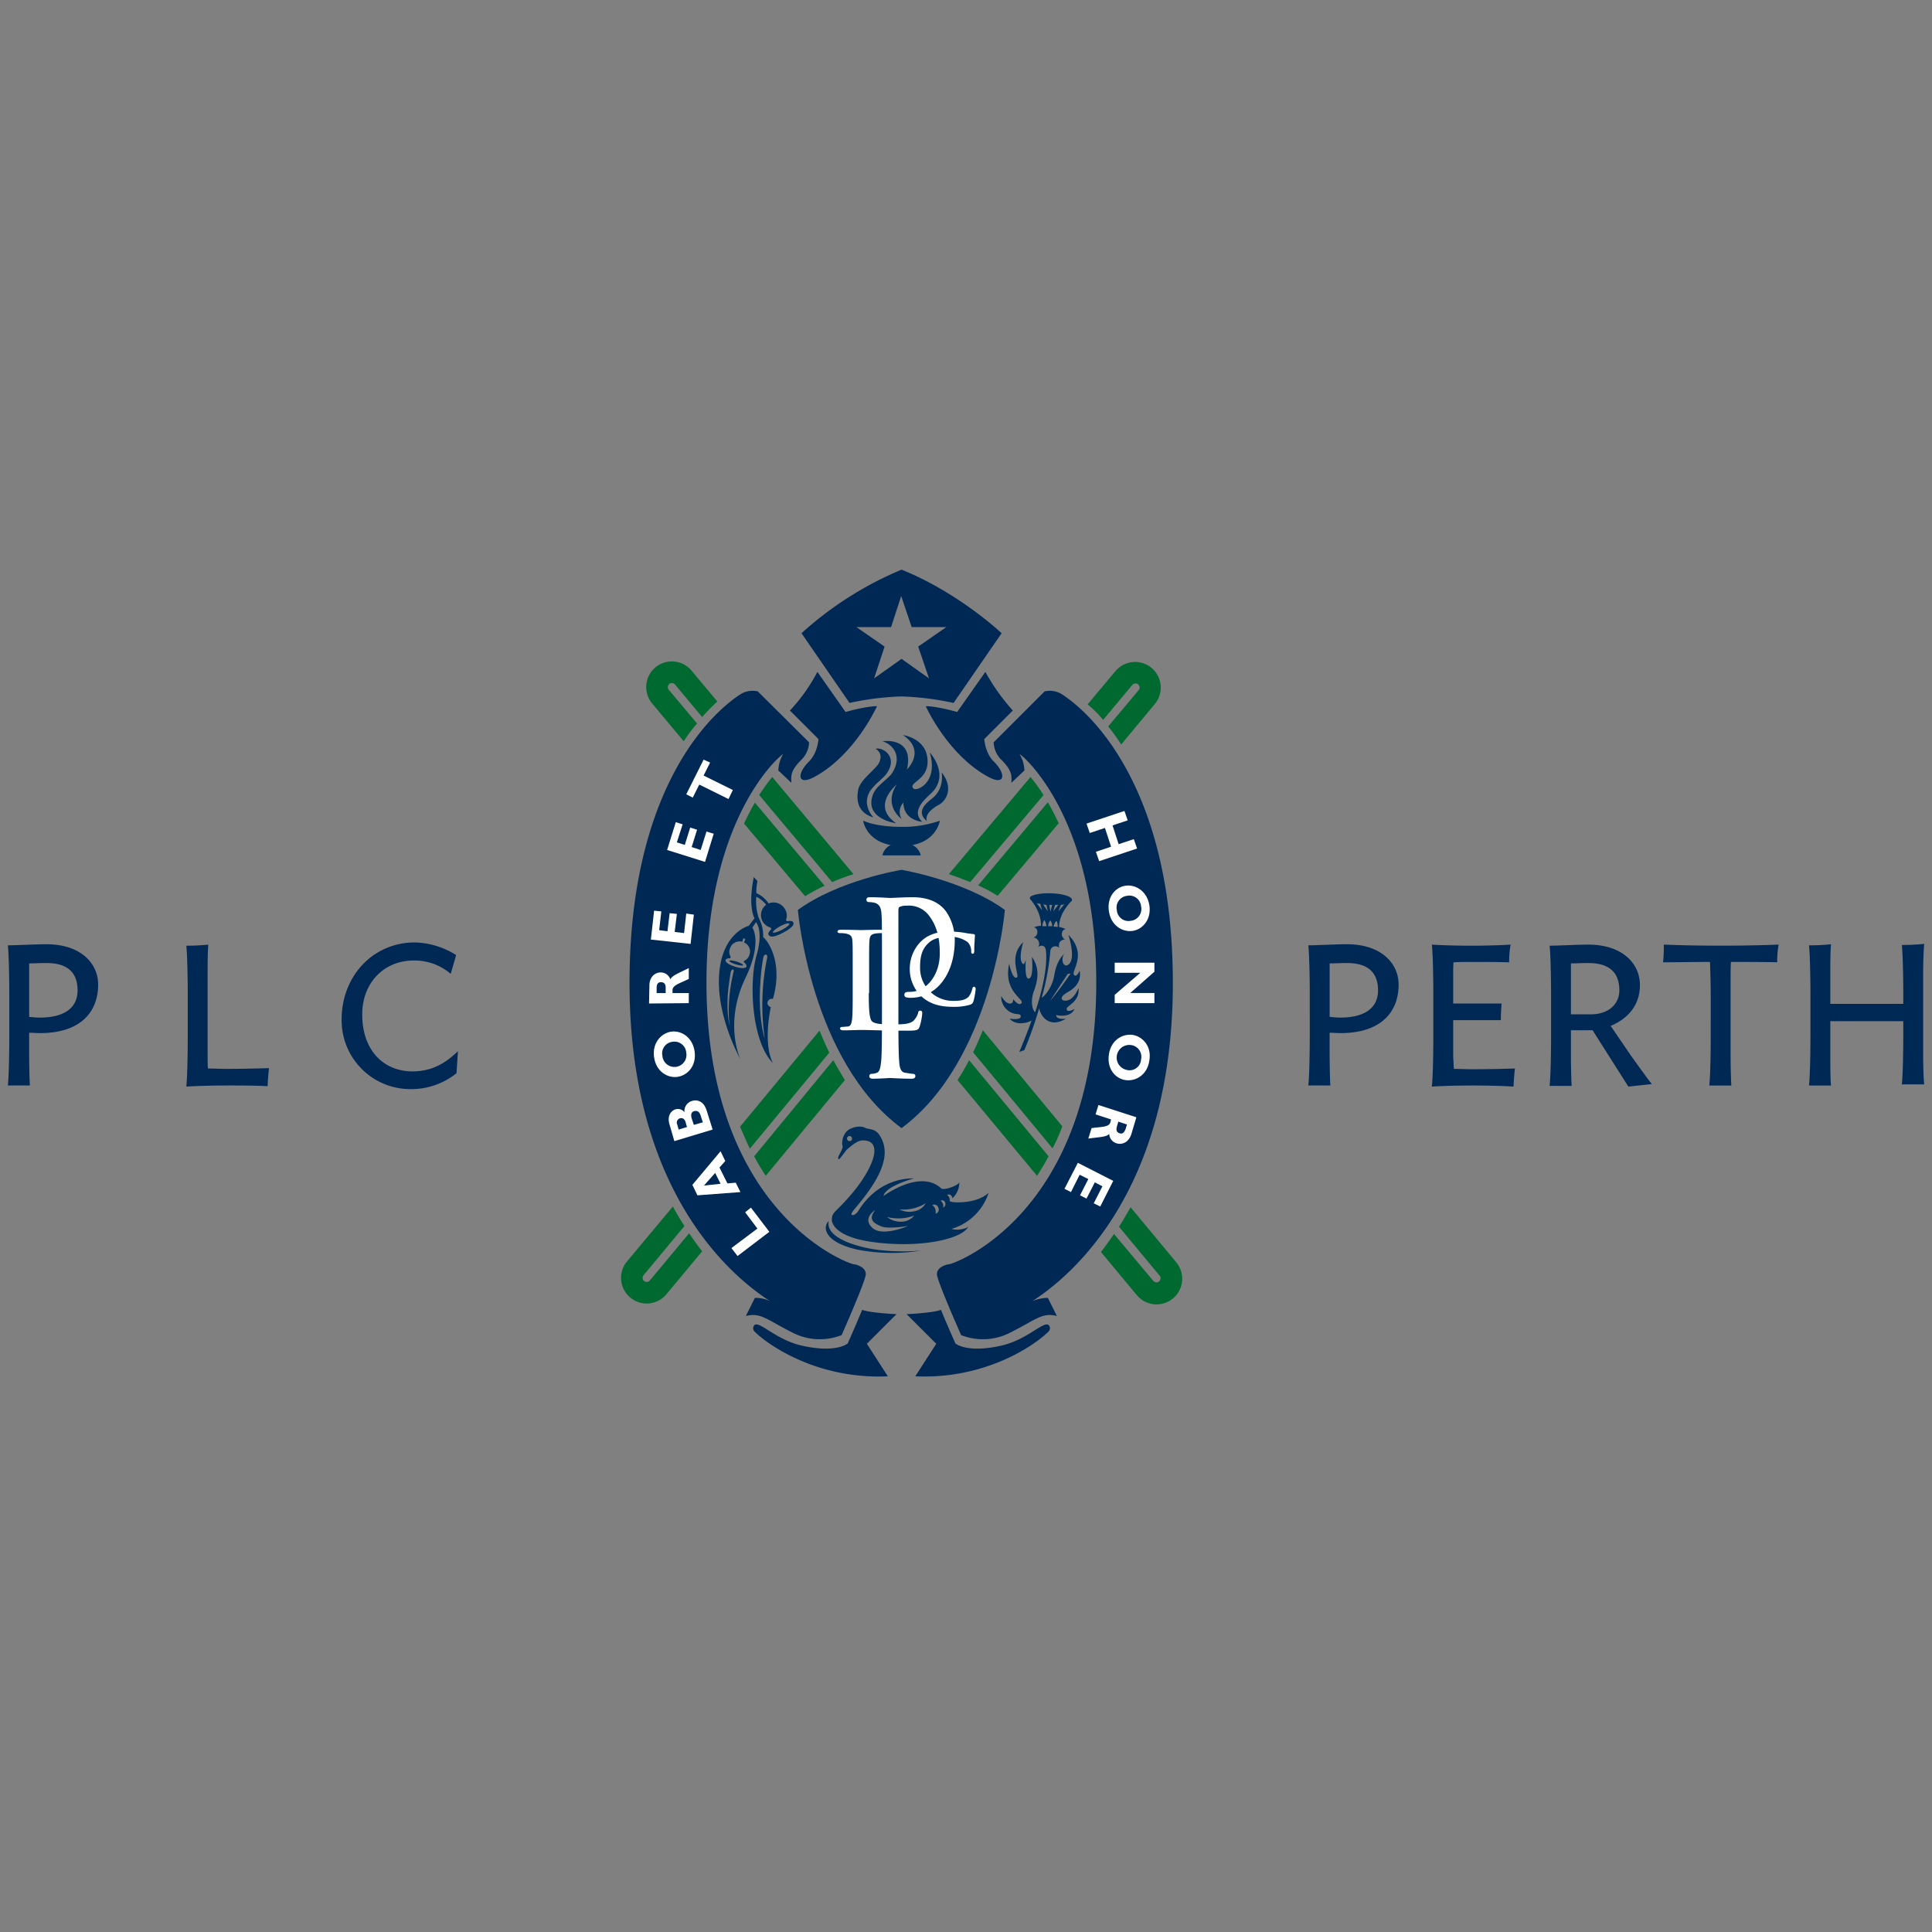 <svg xmlns="http://www.w3.org/2000/svg" id="Layer_1" data-name="Layer 1" viewBox="0 0 600 600"><rect x="0" y="0" width="600" height="600" fill="#808080" stroke="none"/><path d="M279.986 270.136s-19.408 3.141-32.2 12.453c0 0 3.926 46.894 32.2 67.761 28.159-20.867 32.086-67.761 32.086-67.761-12.672-9.2-32.086-12.453-32.086-12.453Z" style="fill:#002e5a;fill-rule:evenodd"/><path d="M286.381 309.289a11.351 11.351 0 0 1-3.59-8.638 11.75 11.75 0 0 1 3.254-7.965c1.795-1.795 4.375-3.142 8.862-3.142a30.888 30.888 0 0 1 4.263.337c1.122.224 2.02.337 3.029.449.337 0 .337.112.337.336a13.416 13.416 0 0 0-.112 1.683c-.112 1.01-.112 2.58-.112 3.029s-.113.561-.225.561c-.224 0-.224-.224-.224-.561a4.143 4.143 0 0 0-1.234-3.029 9.5 9.5 0 0 0-5.834-1.683c-3.926 0-5.721 1.122-6.731 2.132-2.132 2.019-2.58 4.6-2.58 7.629a10.482 10.482 0 0 0 10.545 10.657c2.244 0 3.927-.224 5.049-1.458a6.8 6.8 0 0 0 1.121-2.468c.113-.337.113-.449.337-.449.112 0 .224.224.224.449a24.066 24.066 0 0 1-.673 3.7c-.224.561-.224.561-.785.9a17.212 17.212 0 0 1-5.273.674c-4.375 0-7.292-1.01-9.648-3.142Z" style="fill:#fff;stroke:#fff;stroke-width:.5px"/><path d="M274.153 300.426c0-11.555 0-13.686-.112-16.042-.113-2.468-.561-3.7-2.356-4.263a9.825 9.825 0 0 0-1.908-.225.41.41 0 0 1-.448-.448c0-.449.224-.561.9-.561 2.468 0 5.722.224 6.17.224 1.235 0 4.376-.224 6.956-.224 6.843 0 9.312 3.141 10.209 4.263a15.332 15.332 0 0 1 2.693 8.862c0 10.546-5.722 17.614-13.463 17.614a3.827 3.827 0 0 1-1.122-.112.524.524 0 0 1-.561-.561c0-.561.337-.673 1.459-.673 5.273 0 9.536-5.273 9.536-12.117 0-2.468-.113-7.4-3.029-11.443a8.058 8.058 0 0 0-7.517-3.7 4.637 4.637 0 0 0-2.356.449c-.336.112-.449.673-.449 1.458v30.4c0 7.068 0 13.014.225 16.043.112 2.131.449 3.814 2.131 4.038.786.113 2.02.337 2.468.337a.411.411 0 0 1 .449.449c0 .336-.224.561-.9.561-3.029 0-6.507-.225-6.732-.225-.112 0-3.59.225-5.272.225-.561 0-.9-.113-.9-.561a.411.411 0 0 1 .449-.449 4.959 4.959 0 0 0 1.683-.337c1.122-.336 1.346-1.907 1.57-4.038.225-3.142.225-8.975.225-16.043v-12.9Z" style="fill:#fff;stroke:#fff;stroke-width:.5px"/><path d="M269.553 308.167c0 5.946.224 8.639 1.234 9.312.9.673 2.244.9 6.507.9 2.917 0 5.273 0 6.619-1.234a6.244 6.244 0 0 0 1.458-2.468c0-.336.113-.561.449-.561.225 0 .337.112.337.561a17.8 17.8 0 0 1-.786 4.039c-.336.9-.561 1.122-3.477 1.122-7.853 0-11.443-.225-14.585-.225-.448 0-3.7.113-5.272.113-.561 0-.9-.113-.9-.337 0-.112.112-.224.449-.224.449 0 1.122-.112 1.683-.112 1.121-.113 1.346-1.01 1.57-2.244.225-1.683.225-4.936.225-8.863v-7.18c0-6.395 0-7.516-.113-8.751-.112-1.346-.561-2.019-2.356-2.355a9.577 9.577 0 0 0-1.795-.113c-.224 0-.448-.112-.448-.224 0-.224.224-.337.9-.337 2.468 0 5.834.113 6.17.113.225 0 4.264-.113 5.834-.113.561 0 .9.113.9.337 0 .112-.225.224-.449.224a11.541 11.541 0 0 0-1.8.113c-1.571.224-2.019.9-2.132 2.355-.112 1.347-.112 2.469-.112 8.751v7.4Z" style="fill:#fff;stroke:#fff;stroke-width:.5px"/><path d="M271.909 232.553s2.692 1.235 1.01 4.488c-1.122 2.019-5.722 5.048-6.395 8.19-.561 2.916-.449 7.067 4.712 8.638 0 0-3.029-3.141-1.683-6.843 1.01-3.029 4.712-4.937 6.058-7.18 3.254-5.049-1.683-7.966-3.7-7.293Z" style="fill:#002e5a"/><path d="M278.3 255.664s-9.761-1.234-7.293-8.638c1.01-3.029 4.6-4.824 6.059-6.956 3.253-5.161.336-8.863-3.029-9.872 0 0 9.984-1.571 7.628 8.75 0 0 6.058-5.721-1.234-10.658 0 0 7.853 1.01 7.629 8.527-.112 5.5-6.17 6.282-4.375 8.077 1.009 1.01 7.853-1.907 5.048-11.219 0 0 6.619 7.068.224 12.9-3.59 3.253-5.272 5.946-2.58 8.638 0 0-5.721-.336-5.834-5.946a4.306 4.306 0 0 0-.561 5.049s-5.833-4.039-1.458-10.77c.004.114-8.186 6.621-.224 12.118Z" style="fill:#002e5a"/><path d="M292.439 239.846s1.01 5.048-2.917 8.077c-3.253 2.468-4.487 4.712-1.682 7.068 0 0-1.235-2.468 3.926-5.161 1.907-1.122 4.6-4.936.673-9.984Z" style="fill:#002e5a"/><path d="M279.986 262.732c10.77 0 11.892-7.853 11.892-7.853a34.324 34.324 0 0 1-11.892 1.907c-4.375 0-8.862-.561-11.891-1.907-.113 0 1.121 7.853 11.891 7.853Z" style="fill:#002e5a"/><path d="M274.041 265.649s.56-3.927 5.945-3.927 5.946 3.927 5.946 3.927ZM234.1 272.38c-1.907 9.311.224 12.789.224 12.789l-1.795 2.356s-8.3 2.019-9.2 15.145 6.619 26.252 6.619 26.252-5.273-10.882 1.571-25.242c5.385-11.219 2.131-15.594 2.131-15.594l1.122-1.683s2.468 2.468.112 10.546c-2.243 8.077-1.57 26.364 5.161 33.207 0 0-3.141-4.936-.673-17.389a1.516 1.516 0 0 1-1.01-1.01 1.373 1.373 0 0 1 1.122-1.57h.561c.112-.225.112-.561.224-.786 3.142-12.228-3.141-18.623-3.253-18.286a11.611 11.611 0 0 0-1.122-5.5 6.5 6.5 0 0 1-.561-1.571 15.389 15.389 0 0 1-.449-5.5c.113-.224 2.581 1.571 3.029 2.468a3.985 3.985 0 0 0 1.122 6.956c.225.112.786.336.225.9s-.786 1.122-.561 1.459c.561 1.009 2.356.448 4.487-.673s3.7-2.356 3.141-3.254c-.112-.336-.785-.449-1.57-.336s-.673-.561-.561-.674a3.772 3.772 0 0 0-.337-2.916 4.087 4.087 0 0 0-5.16-1.908 9.061 9.061 0 0 0-3.7-3.141c-.225-.112-.113-1.907.224-3.814l-1.123-1.231Zm-6.282 29.393c-2.356 9.76-1.235 16.6-1.235 16.6.113.786-1.234-4.151-.336-11.779.449-3.478.561-3.7.673-4.712.339-1.119 1.124-1.007.9-.109Zm4.936-5.273a2.947 2.947 0 0 1-1.459 1.8c-.112.112-.561.337-.112.673a1.531 1.531 0 0 1 .673 1.122c-.224.785-1.8.673-3.59.112s-3.141-1.346-2.917-2.131a1.318 1.318 0 0 1 1.122-.449c.561 0 .449-.449.337-.673a2.859 2.859 0 0 1-.112-2.356 3.144 3.144 0 0 1 3.814-2.132l.224-.785a.347.347 0 0 1 .449-.224c.337.112.225.336.225.336l-.337.9a3.036 3.036 0 0 1 1.683 3.814Zm5.5.9a72.475 72.475 0 0 0-.785 24.906c.224 1.122-2.132-5.722-1.347-16.828a62.431 62.431 0 0 1 .9-7.965c.224-1.459 1.458-1.347 1.234-.113Zm4.6-8.638c-1.347.673-2.693 1.122-2.805.785s.9-1.121 2.244-1.907c1.346-.673 2.692-1.122 2.8-.785.228.333-.782 1.119-2.24 1.904Z" style="fill:#002e5a"/><ellipse cx="228.633" cy="299.06" rx=".449" ry="2.244" style="fill:#002e5a" transform="rotate(-72.428 228.633 299.06)"/><path d="M318.13 326.117a124.35 124.35 0 0 0 4.6-13.013c.561 3.029 3.59 6.17 8.3 3.253 0 0-3.029.449-3.029-1.122 0 0 4.376 1.122 5.722-1.907 0 0-2.244 1.346-2.468.112-.225-1.122 4.151-2.131 3.7-6.619 0 0-1.571 4.263-4.375 3.927-1.01-.112-1.683-1.122 1.122-2.693 3.253-1.8 4.038-4.263 3.59-6.619 0 0-1.01 2.468-1.8 1.234s4.263-6.282-1.683-12.34c0 0 2.692 8.077-.337 9.423-1.346.561-2.131-2.019-.9-3.59 0 0-2.356 1.8-3.142 6.619-.673 4.264-3.365 6.844-3.926 7.068a75.522 75.522 0 0 0 2.692-14.584 1.56 1.56 0 0 1 1.908-1.346 1.9 1.9 0 0 1 1.121.673 1.268 1.268 0 0 1-.336-1.234 1.37 1.37 0 0 1 .449-1.01c.112-.112.336-.337.448-.337a1.647 1.647 0 0 1 1.234-.224 1.425 1.425 0 0 1-1.009-.785 1.144 1.144 0 0 1-.225-1.01 1.422 1.422 0 0 1 1.122-1.458 7.733 7.733 0 0 0-2.019-.673c.112-4.151 3.141-7.293 3.814-7.966a.583.583 0 0 0 .225-.448c0-1.01-2.805-1.908-6.507-2.02-3.59-.112-6.507.561-6.619 1.459a.849.849 0 0 0 .224.448c.561.674 3.366 4.039 3.254 8.19a5.329 5.329 0 0 0-2.132.449 1.454 1.454 0 0 1 1.01 1.57 1.8 1.8 0 0 1-.337 1.01 1.9 1.9 0 0 1-1.122.673 1.265 1.265 0 0 1 1.234.337c.113.112.337.224.449.449a1.8 1.8 0 0 1 .337 1.009 1.688 1.688 0 0 1-.449 1.234 1.786 1.786 0 0 1 1.122-.561c1.458-.112 1.458 1.8 1.458 1.8.449 4.937-1.122 12-3.365 18.848-.786-.449-1.571-3.254-.449-6.4 1.234-3.366 2.019-7.068-.561-10.77 0 0 .673 6.956-1.122 6.731-1.234-.112-.785-5.833-.785-5.833s-.449 1.57-.786 1.346c-1.8-1.234 0-6.844 0-6.844-4.824 4.6-.9 10.434-2.019 11-1.346.673-2.356-4.263-2.356-4.263-1.907 8.638 4.824 10.994 3.815 12.228-.786 1.01-2.244-.9-2.581-1.234 0 0 .112 1.234-.785 1.346-1.571.225-2.917-2.356-2.917-2.356a5.433 5.433 0 0 0 2.468 4.824c2.132 1.347 3.59.337 3.59 1.571s-3.478.673-3.478.673c1.908 2.132 5.385 1.458 6.844.561a179.011 179.011 0 0 1-3.815 9.76l1.571-.561Zm3.814-45.66a4 4 0 0 0 1.122.225l.561 2.019Zm3.029 7.18h-1.234a3.377 3.377 0 0 1 .561-1.907 3.542 3.542 0 0 1 .673 1.907Zm-1.009-6.731c.336 0 .673.112 1.009.112l.449 2.02Zm2.8 6.731h-1.234a2.727 2.727 0 0 1 .673-1.8 3.241 3.241 0 0 1 .565 1.8Zm-.561-4.487-.336-2.132h.9Zm2.244 4.712-1.234-.113c.112-.9.785-1.8.9-1.682.112-.113.448 1.009.336 1.8Zm-1.346-4.824.561-2.02h1.01Zm1.571 0 .785-2.02a3.326 3.326 0 0 0 1.122-.224Zm2.916 19.408.9-.112s-3.814 5.609-6.395 8.526l5.5-8.414Z" style="fill:#002e5a"/><path d="M207.85 212.472a1.252 1.252 0 0 0-.112 1.795l8.639 10.433 1.682-2.019-8.414-10.1a1.362 1.362 0 0 0-1.8-.112Zm145.619 0a1.363 1.363 0 0 0-1.8.112l-9.087 10.882c.561.673 1.122 1.234 1.682 2.02l9.424-11.219a1.264 1.264 0 0 0-.224-1.795Z" style="fill:none"/><path d="m253.847 208.658 8.75 12.452s6.283-1.8 9.761-1.8c0 0-6.619 14.809-19.072 21.765-5.722 3.253-5.946-.786-2.019-4.6 2.692-2.692 2.916-6.956 2.916-6.956l-8.862-8.862a53.948 53.948 0 0 0 8.526-12Z" style="fill:#002855"/><path d="m234.439 403.077-2.805 5.61c4.6-1.122 6.282 1.009 14.248 5.048a18.542 18.542 0 0 0 15.481.9s7.293-16.38 7.517-18.848c.112-2.468-3.478-3.141-3.478-3.141.449.785-46-14.248-46-87.506 0-52.84 24.232-71.687 23.783-70.9a10.558 10.558 0 0 0-1.458 5.049l4.038 3.814c-.112-2.244-.224-3.814 3.029-7.068a8 8 0 0 0 2.469-5.5l-15.931-15.818a7.139 7.139 0 0 0-5.385.9c-10.209 6.619-34.441 30.627-34.441 89.638 0 66.639 33.431 92.217 43.64 98.836a10.257 10.257 0 0 0-4.707-1.014Z" style="fill:#002855"/><path d="M275.723 427.422c-21.764 1.01-37.133-9.648-41.4-13.911a1.445 1.445 0 0 1-.112-1.907c1.571-1.683 6.619 4.6 15.258 6.394 10.433 2.244 13.8-.785 13.8-.785s2.356-5.273 4.487-10.433c0 0 1.8.9 10.658 1.346l-9.2 9.2 6.506 10.1Zm30.291-218.764-8.751 12.452s-6.282-1.8-9.76-1.8c0 0 6.619 14.809 19.072 21.765 5.721 3.253 5.946-.786 2.019-4.6-2.692-2.692-2.917-6.956-2.917-6.956l8.863-8.862a63.623 63.623 0 0 1-8.526-11.999Z" style="fill:#002855"/><path d="m325.422 403.077 2.8 5.61c-4.6-1.122-6.283 1.009-14.248 5.048a18.544 18.544 0 0 1-15.482.9s-7.292-16.38-7.516-18.848c-.112-2.468 3.478-3.141 3.478-3.141-.337.785 46-14.248 46-87.506 0-52.84-24.232-71.687-23.783-70.9a10.558 10.558 0 0 1 1.458 5.049l-4.039 3.814c.112-2.244.225-3.814-3.029-7.068a8 8 0 0 1-2.468-5.5l15.818-15.818a7.139 7.139 0 0 1 5.385.9c10.209 6.619 34.442 30.627 34.442 89.638 0 66.639-33.432 92.217-43.641 98.836a12.159 12.159 0 0 1 4.825-1.014Z" style="fill:#002855"/><path d="M284.25 427.422c21.764 1.01 37.133-9.648 41.4-13.911a1.445 1.445 0 0 0 .113-1.907c-1.571-1.683-6.619 4.6-15.258 6.394-10.433 2.244-13.8-.785-13.8-.785s-2.356-5.273-4.487-10.433c0 0-1.795.9-10.658 1.346l9.2 9.2-6.506 10.1Z" style="fill:#002855"/><path d="M279.874 289.432v.112l.112-.112" style="fill-rule:evenodd"/><path d="m341.353 267.444-1.01-2.917 4.712-1.571-1.907-5.834-4.712 1.571-1.01-2.917 11.78-3.926 1.009 2.916-4.711 1.571 1.907 5.834 4.712-1.571 1.009 2.917Zm3.029 15.594c-.673-4.488 2.019-7.517 5.16-7.966 2.917-.448 6.619 1.459 7.405 6.058.673 4.6-2.244 7.517-5.161 7.966-3.253.448-6.731-1.683-7.404-6.058Zm9.984-1.571a3.621 3.621 0 0 0-4.375-3.253 3.668 3.668 0 0 0-3.141 4.487 3.621 3.621 0 0 0 4.375 3.253 3.668 3.668 0 0 0 3.141-4.487Zm-8.189 30.066v-2.58l7.965-6.844h-7.965v-3.141h12.34v2.805L351 308.392h7.516v3.141Zm-1.8 15.931c.673-4.488 4.263-6.507 7.4-6.059 2.917.449 5.946 3.366 5.161 7.966-.674 4.6-4.376 6.507-7.405 6.058-3.133-.449-5.824-3.478-5.151-7.965Zm9.984 1.57a3.668 3.668 0 0 0-3.141-4.487 3.921 3.921 0 0 0-1.234 7.741 3.559 3.559 0 0 0 4.38-3.254Zm-3.029 23.223c-.785 2.468-2.8 3.365-4.6 2.8a3.158 3.158 0 0 1-2.244-2.916c-1.01 1.009-2.58.9-6.507 1.458L339 350.35c2.917-.449 5.385-.225 5.833-1.8l.225-.9-4.824-1.57.9-2.917 11.78 3.814-1.571 5.273Zm-4.032-3.927-.449 1.571c-.225.785-.225 1.683.785 2.019.9.337 1.459-.112 1.907-1.234l.449-1.458-2.692-.9Zm-16.717 20.87 4.151-8.077 10.994 5.609-4.039 7.965-2.019-1.009 2.692-5.273-2.356-1.234-2.58 5.048-2.019-1.01 2.58-5.048-2.692-1.346-2.693 5.385-2.019-1.01Zm-97.378 5.834 5.721 7.516-9.872 7.517-1.908-2.468 8.078-6.058-3.814-5.049 1.8-1.458Zm-9.424-17.5 1.458 3.029-1.8 2.019 2.468 4.936 2.581-.224 1.458 2.917-13.35 1.009-1.571-3.253 8.751-10.433Zm-5.161 10.657 5.161-.561-1.683-3.365Zm-10.658-18.851c-.9-2.8.449-4.375 1.8-4.824a2.554 2.554 0 0 1 2.805.9 3.277 3.277 0 0 1 2.244-3.477c1.346-.449 3.7-.337 4.712 3.141l1.795 5.721-11.892 3.59Zm5.385.673-.448-1.571c-.337-1.121-1.122-1.346-1.795-1.121a1.4 1.4 0 0 0-.786 1.907l.449 1.57Zm4.937-1.458-.561-1.683c-.449-1.683-1.122-2.02-2.132-1.8-.9.224-1.122 1.122-.785 2.244l.673 2.019 2.8-.785Zm-2.581-22.1c.674 4.487-2.131 7.516-5.272 7.965-2.917.449-6.619-1.458-7.293-6.058s2.356-7.516 5.273-7.965c3.141-.449 6.619 1.683 7.292 6.058Zm-9.984 1.458a3.74 3.74 0 1 0 7.4-1.009 3.667 3.667 0 0 0-4.263-3.366 3.615 3.615 0 0 0-3.137 4.374Zm-4.039-21.876c0-2.58 1.683-4.039 3.478-4.039a3.182 3.182 0 0 1 3.029 2.132c.673-1.234 2.131-1.683 5.721-3.478v3.365c-2.692 1.347-5.048 1.908-5.048 3.478v.9h5.048v3.141l-12.34.112.112-5.609Zm5.048 2.356v-1.683c0-.9-.336-1.683-1.458-1.683-.9 0-1.346.561-1.346 1.8v1.571Zm8.751-24.345-1.01 9.087-12.34-1.346 1.009-8.975 2.244.225-.673 5.833 2.58.337.673-5.61 2.244.225-.673 5.609 2.917.337.673-6.058 2.356.336Zm6.17-25.13-2.692 8.751-11.78-3.7 2.693-8.639 2.13.67-1.8 5.609 2.468.785 1.683-5.385 2.132.673-1.683 5.385 2.8.9 1.8-5.722 2.243.673Zm-1.122-22.1-2.019 4.038 9.087 4.488-1.346 2.8-9.087-4.487-2.02 4.039-2.019-1.01 5.385-10.77Z" style="fill:#fff"/><path d="m283.24 194.747-3.254-9.649-3.141 9.649h-10.882l8.863 6.058-3.366 9.872 8.526-6.058 8.527 6.058-3.254-9.872 8.751-6.058" style="fill:none"/><path d="m283.24 194.747-3.254-9.649-3.141 9.649h-10.882l8.863 6.058-3.366 9.872 8.526-6.058 8.527 6.058-3.254-9.872 8.751-6.058" style="fill:none"/><path d="M279.986 176.909a108.634 108.634 0 0 0-31.075 19.745l14.921 21.652a87 87 0 0 1 16.154-2.02 88.705 88.705 0 0 1 16.155 2.02l14.921-21.652s-13.238-12.565-31.076-19.745Zm8.527 33.768-8.527-6.058-8.526 6.058 3.254-9.872-8.751-6.058h10.77l3.141-9.649 3.254 9.649H293.9l-8.751 6.058 3.366 9.872Z" style="fill:#002855"/><path d="M286.045 388.381a56.655 56.655 0 0 1-19.409-.224c-10.994-2.356-11.218-7.293-9.2-8.975 0 0-2.244 4.936 10.433 8.077 8.415 2.132 18.176 1.122 18.176 1.122Z" style="fill:#002e5a"/><path d="M300.741 380.864c-1.571 3.815-14.809 6.956-29.954 4.824-11.106-1.57-12.453-5.609-12.453-6.955 0-2.58 1.683-2.356 7.18-9.2 5.722-7.18 8.975-15.482 2.356-15.37-1.234 0-2.8 1.01-4.936 2.917-.337.336-2.244 3.141-2.468 2.917-.673-.561.9-2.132 1.234-3.815a5.451 5.451 0 0 1 1.122-4.711c1.346-1.459 4.375-2.02 5.834-1.235 1.234.674 3.029 0 4.6 2.469 3.815 6.058 0 13.574-7.965 22.886-.561.673-1.122 1.57-.785 1.682.448.225 1.122 0 1.907-1.009.785-1.122 5.834-10.321 17.5-10.321 0 0-8.975 2.356-9.536 5.5 0 0 11.331-8.526 17.95-2.356.785.673 5.273-.9 5.609-1.907a6.842 6.842 0 0 1-2.131 4.936s-.337-1.683-1.683-1.01a1.856 1.856 0 0 1 .785 1.907s.673.561 4.039.337c5.722-.337 8.078-2.917 8.078-2.917a17.213 17.213 0 0 1-11.556 11.219 7.771 7.771 0 0 0 2.244.224c2.805-.336 3.029-1.01 3.029-1.01Zm-7.18-7.292a.988.988 0 0 0-1.458-.673 2.077 2.077 0 0 1 .785 2.132 1.2 1.2 0 0 0 .673-1.459Zm-11.555 7.18s-6.283 1.01-8.3.112c-2.468-1.009-4.151-2.131-1.907-5.048 0 0-3.927 2.356-1.122 5.273 2.131 2.356 7.068 1.346 11.331-.337Zm5.5-7.068a13.4 13.4 0 0 1-8.19 1.908 6.772 6.772 0 0 0 4.712.561 5.063 5.063 0 0 0 3.472-2.469Zm-3.59 3.815a14.119 14.119 0 0 1-8.414.449 6.675 6.675 0 0 0 4.6 1.458 5.139 5.139 0 0 0 3.811-1.906Zm7.517-2.356a1.333 1.333 0 0 0-1.908-.9 2.6 2.6 0 0 1 1.01 2.693 1.319 1.319 0 0 0 .9-1.8ZM264.617 353.6a.786.786 0 1 0-.785.785.767.767 0 0 0 .785-.785Z" style="fill:#002e5a"/><path d="M207.738 214.267a1.272 1.272 0 1 1 1.907-1.683l8.414 10.1a65.4 65.4 0 0 1 4.712-4.824l-7.965-9.536a7.965 7.965 0 1 0-12.228 10.209l9.76 11.668a43.879 43.879 0 0 1 4.151-5.5Z" style="fill:#00692f"/><path d="M360.088 396.122a1.272 1.272 0 1 1-1.907 1.683l-12.229-14.585c-1.346 2.02-2.692 3.815-4.038 5.61l11.106 13.35a7.965 7.965 0 1 0 12.228-10.209l-14.135-17.052c-1.234 2.131-2.356 4.15-3.59 6.058l12.565 15.145Z" style="fill:#00692f;fill-rule:evenodd"/><path d="M201.792 397.692a1.271 1.271 0 1 1-1.907-1.682l12.677-15.258c-1.234-1.907-2.468-3.926-3.59-6.058l-14.248 17.053a7.965 7.965 0 0 0 12.229 10.209l11.106-13.351c-1.346-1.682-2.692-3.59-4.038-5.609l-12.229 14.7Zm140.795-174.113 9.087-10.883a1.272 1.272 0 1 1 1.907 1.683l-9.424 11.221a60.6 60.6 0 0 1 4.039 5.609l10.433-12.565a7.965 7.965 0 0 0-12.229-10.211l-8.638 10.321a32.707 32.707 0 0 1 4.825 4.825Z" style="fill:#00692f"/><path d="M229.839 349.9c1.01 2.356 2.019 4.712 3.029 6.843l24.681-29.843c-1.122-2.244-2.131-4.6-3.029-6.844Zm4.375 9.2c1.122 2.132 2.356 4.151 3.59 6.058l24.569-29.729a175.509 175.509 0 0 1-3.59-6.171Zm92.667-2.468a54.889 54.889 0 0 0 3.029-6.843l-24.681-29.842c-.9 2.244-1.908 4.6-3.03 6.843Zm-4.825 8.526c1.235-1.907 2.469-3.926 3.59-6.058l-24.681-29.841a67.675 67.675 0 0 1-3.59 6.17ZM239.824 241.3a57.156 57.156 0 0 0-4.039 5.609l22.662 27.037a60.277 60.277 0 0 1 6.619-2.468L239.824 241.3Zm-5.385 7.965a69.276 69.276 0 0 0-3.366 6.507l18.96 22.55a62.9 62.9 0 0 1 6.058-3.254l-21.652-25.8Zm89.637-2.356a57.323 57.323 0 0 0-4.039-5.609l-25.354 30.178c2.131.673 4.375 1.571 6.619 2.468l22.774-27.037Zm4.712 8.751c-1.122-2.356-2.244-4.6-3.366-6.507l-21.652 25.8a45.115 45.115 0 0 1 6.058 3.254Z" style="fill:#00692f;fill-rule:evenodd"/><path d="M9.055 328.249c0 2.356.112 7.18.225 8.863H2.436c.337-2.917.449-10.883.449-14.921V308.5c0-3.927-.112-11.892-.449-14.921 2.244 0 9.087-.336 12-.336 10.546 0 16.043 5.833 16.043 12.564 0 8.3-5.273 15.033-18.062 15.033-1.01 0-2.132-.112-3.366-.112v7.517Zm3.366-12.229c7.068 0 11.667-2.692 11.667-8.414s-3.253-8.526-9.648-8.526c-2.019 0-3.814.112-5.385.112v16.6c1.122.116 2.245.228 3.366.228Zm58.113 21.092c-4.376 0-8.975.112-12.677.336.336-2.917.448-10.882.448-14.921v-13.911c0-3.926-.112-11.892-.448-14.921a63.569 63.569 0 0 0 6.843-.336c-.224 1.8-.224 6.731-.224 9.087v25.691c0 .9 0 2.58.112 3.7 1.8 0 3.59.112 5.5.112 5.048 0 9.311-.112 13.462-.224-.224 1.8-.336 3.477-.448 5.609-3.593-.222-8.193-.222-12.568-.222Zm71.238-3.815a22.354 22.354 0 0 1-14.135 4.936 21.352 21.352 0 0 1-21.54-21.652c0-13.35 9.648-23.9 22.774-23.9a25.138 25.138 0 0 1 12.789 3.926l-1.683 5.834a17.279 17.279 0 0 0-11.443-4.151c-9.423 0-16.042 7.068-16.042 16.716 0 11.555 6.955 17.725 15.593 17.725 5.834 0 10.1-2.356 14.136-6.282l-.449 6.843ZM412.928 328.249c0 2.356.112 7.18.224 8.863h-6.843c.336-2.917.449-10.883.449-14.921V308.5c0-3.927-.113-11.892-.449-14.921 2.244 0 9.087-.336 12-.336 10.545 0 16.043 5.833 16.043 12.564 0 8.3-5.273 15.033-18.063 15.033-1.009 0-2.131-.112-3.365-.112v7.517Zm3.365-12.229c7.068 0 11.668-2.692 11.668-8.414s-3.254-8.526-9.648-8.526c-2.02 0-3.815.112-5.385.112v16.6c1.122.116 2.244.228 3.365.228Zm35.227 15.931c1.8 0 3.59.112 5.5.112 5.049 0 9.312-.112 13.463-.224-.225 1.8-.337 3.478-.449 5.609-3.7-.224-8.3-.336-12.677-.336s-8.975.112-12.677.336c.336-2.917.448-10.882.448-14.921V308.28c0-4.039-.112-11.892-.448-14.921 3.59.224 7.853.336 12.228.336s8.526-.112 12.228-.336a28.762 28.762 0 0 0-.448 5.5c-3.59-.112-7.405-.112-11.78-.112-1.907 0-3.7 0-5.5.112-.112 1.122-.112 2.692-.112 3.59v9.2h15.033c-.112 1.571-.225 3.254-.225 5.161H451.3v11.443c.108 1.005.108 2.576.22 3.698Zm36.349-11.78v8.19c0 2.356.112 7.18.224 8.863h-6.843c.336-2.917.448-10.882.448-14.921v-13.687c0-3.926-.112-11.892-.448-14.921 2.243 0 9.087-.336 12-.336 10.545 0 16.042 5.833 16.042 12.565 0 6.058-3.477 10.321-9.087 12.677l6.283 9.2c1.682 2.356 5.048 7.068 6.506 8.863l-7.292.785-11.106-17.5h-6.731Zm6.17-5.16c5.721 0 8.863-3.366 8.863-7.405 0-5.721-3.254-8.526-9.648-8.526-2.02 0-3.815.112-5.385.112v15.819Zm43.416 13.238c0 2.356.112 7.18.225 8.863h-6.844c.337-2.917.449-10.883.449-14.921V308.84c0-2.58-.112-6.619-.224-10.1-5.5 0-9.761.112-14.585.112a42.254 42.254 0 0 0 .225-5.5c5.609.224 10.882.336 17.613.336s12.341-.112 18.062-.336a28.753 28.753 0 0 0-.449 5.5c-4.712-.112-8.862-.112-14.36-.112-.112 1.346-.112 3.029-.112 4.038v25.467Zm31.188 8.863H561.8c.336-2.917.448-10.883.448-14.921V308.5c0-3.927-.112-11.892-.448-14.921a63.569 63.569 0 0 0 6.843-.336c-.224 1.795-.224 6.731-.224 9.087v9.423h22.662v-3.365c0-3.927-.113-11.892-.449-14.921a67.012 67.012 0 0 0 6.955-.337c-.224 1.795-.336 6.732-.336 9.087v25.691c0 2.356.112 7.18.336 8.863h-6.955c.336-2.917.449-10.882.449-14.921v-4.712h-22.662v11.219c0 2.248 0 7.072.224 8.755Z" style="fill:#002855"/></svg>